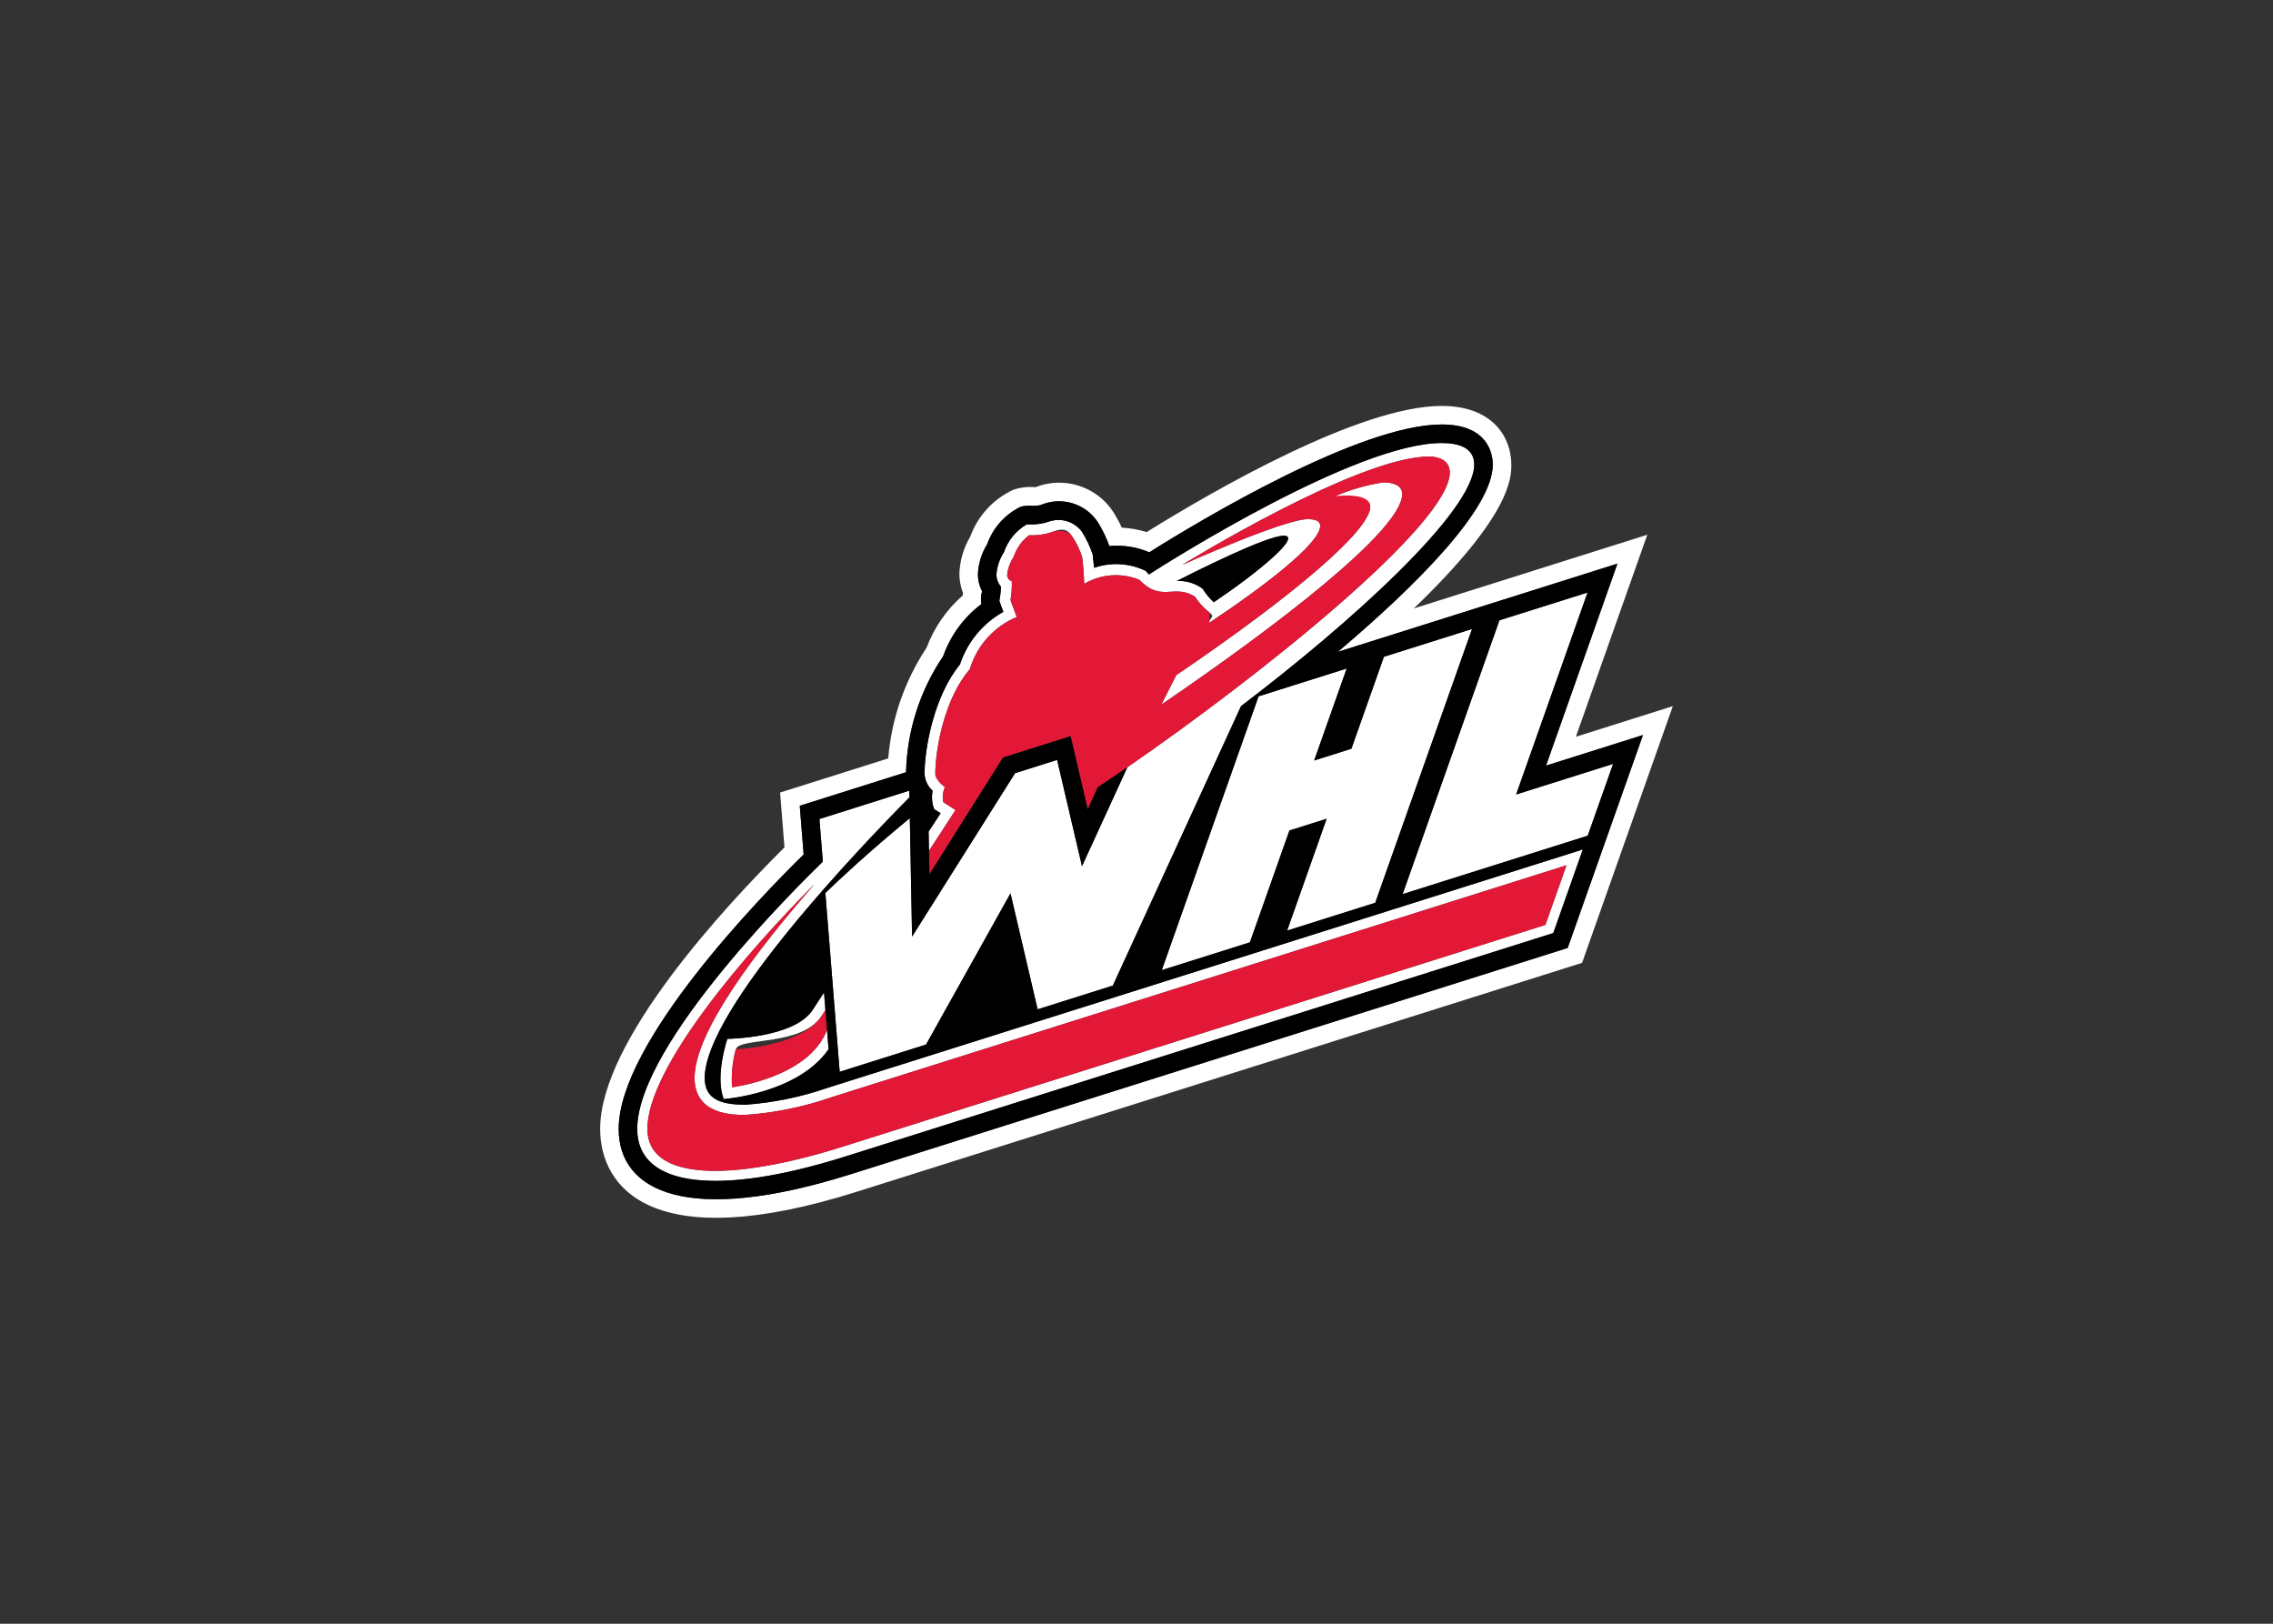 <svg clip-rule="evenodd" fill-rule="evenodd" stroke-linejoin="round" stroke-miterlimit="2" viewBox="0 0 560 400" xmlns="http://www.w3.org/2000/svg"><rect x="0" y="0" width="560" height="400" fill="#333333" stroke="none"/><g fill-rule="nonzero" transform="matrix(3.227 0 0 3.227 147.863 100)"><path d="m74.493 25.255 5.452-15.42-17.822 5.624c7.41-7.122 7.441-9.949 7.441-10.978 0-2.067-1.394-4.481-5.317-4.481-6.265 0-17.458 6.483-22.527 9.631-.614-.193-1.251-.307-1.894-.339-.192-.415-.411-.817-.655-1.204-1.274-1.954-3.773-2.746-5.941-1.883-.576-.057-1.158.013-1.705.204-1.517.707-2.693 1.989-3.266 3.562-.519.874-.806 1.865-.834 2.881.01.488.104.971.28 1.427l-.023.192c-1.237 1.079-2.186 2.45-2.762 3.987-1.672 2.524-2.679 5.431-2.926 8.449l-8.256 2.606.335 4.184c-4.583 4.551-14.072 14.781-14.072 21.496 0 4.519 4.027 9.707 19.575 4.8l55.391-17.479 6.929-19.596zm-.625 16.122-54.717 17.267c-12.418 3.917-17.736 1.362-17.736-3.451 0-6.609 10.878-17.773 14.122-20.955l-.298-3.715 8.114-2.561c.078-3.164 1.063-6.239 2.837-8.86.56-1.583 1.574-2.966 2.915-3.976-.056-.324-.038-.657.053-.974-.208-.401-.317-.847-.317-1.3.032-.81.274-1.598.702-2.287.437-1.237 1.337-2.256 2.51-2.842.559-.225 1.19.029 1.707-.209 1.536-.593 3.292-.04 4.212 1.325.37.583.673 1.207.903 1.858 1.039-.097 2.087.066 3.049.474 3.899-2.448 16.062-9.755 22.323-9.755 3.62 0 3.901 2.345 3.901 3.065 0 3.321-5.678 9.086-11.83 14.294l21.347-6.736-5.452 15.419 7.403-2.336z" fill="#fff" transform="translate(-.001 0)"/><path d="m42.876 43.071 6.728-2.123 3.019-8.538 2.842-.896-3.02 8.538 6.729-2.124 7.391-20.903-6.728 2.123-2.483 7.022-2.841.896 2.482-7.022-6.728 2.124z" fill="#fff"/><path d="m69.932 29.661 5.452-15.418-6.729 2.122-7.39 20.904 14.131-4.461 1.94-5.483z" fill="#fff"/><g transform="translate(-.001 0)"><path d="m43.979 20.553-1.132 2.246c8.645-5.886 18.388-13.301 18.388-16.074 0-.756-.89-.89-1.458-.89-1.261.197-2.492.551-3.665 1.054s2.683-.355 2.683.804c0 1.788-5.797 6.744-14.816 12.86" fill="#fff"/><path d="m18.287 50.831 6.593-2.081 6.447-11.543 2.073 8.855 5.742-1.813 9.788-21.335c8.344-6.334 17.803-14.874 17.803-18.433 0-1.377-1.336-1.65-2.486-1.65-6.5 0-20.694 8.971-22.35 10.031-.084-.083-.163-.172-.236-.266-1.233-.599-2.654-.685-3.95-.238l-.108-1.024c-.205-.613-.484-1.198-.83-1.743-.56-.743-1.528-1.061-2.418-.794-.568.204-1.173.285-1.775.238-.823.469-1.446 1.226-1.748 2.124-.335.505-.533 1.089-.576 1.693-.007.347.117.684.348.943-.015.367-.057.732-.127 1.093l.307.831c-1.572.876-2.757 2.313-3.317 4.023-1.958 2.374-2.7 6.35-2.7 8.354.028.491.25.951.617 1.279-.096.47-.054.958.12 1.405l.488.312-.916 1.407.029 1.463 2.027-3.117-.929-.593c-.088-.385-.047-.787.116-1.146.163-.358-.73-.499-.73-1.01 0-2.009.759-5.864 2.631-7.991.531-1.803 1.851-3.272 3.586-3.993l-.478-1.29c.084-.475.117-.958.099-1.44-.229-.068-.377-.293-.349-.53.06-.48.232-.94.501-1.342.207-.659.62-1.235 1.179-1.641.631.031 1.261-.067 1.853-.287.593-.22 1.043-.232 1.415.365.334.487.595 1.02.773 1.582.087.682.138 1.367.152 2.053 1.281-.758 2.846-.872 4.223-.306 1.665 1.749 2.618.284 4.224 1.273.307.471.691.888 1.136 1.233.444.345-.011.354-.043.782 3.916-2.593 8.482-6.03 8.482-7.402 0-.418-.441-.519-.948-.519-1.834 0-9.59 3.494-9.59 3.494s13.374-8.273 18.848-8.273c.857 0 1.582.356 1.582 1.22 0 3.934-14.386 15.445-24.614 22.498l-3.464 7.553-1.9-8.113-3.21 1.012-7.863 12.475-.172-9.044c-3.189 2.627-5.428 4.724-6.449 5.712zm33.909-40.924c1.428 0-2.021 2.842-5.349 5.08-.33-.308-.618-.657-.857-1.04-.568-.415-1.262-.622-1.964-.585 1.442-.737 6.854-3.455 8.17-3.455" fill="#fff"/><path d="m11.088 53.345c-1.973 0-3.104-.471-3.104-2.045 0-5.26 12.049-17.807 15.627-21.417l-.01-.514-6.861 2.164.261 3.256c-1.501 1.447-14.171 13.858-14.171 20.404 0 4.535 6.386 5.102 15.895 2.101l54.044-17.054 2.256-6.382-57.619 18.182c-2.039.712-4.163 1.151-6.318 1.305m62.687-18.279-1.608 4.55-53.675 16.938c-8.448 2.666-14.885 2.618-14.885-1.361 0-4.701 7.556-13.485 12.779-18.71-4.557 5.207-9.178 11.338-9.178 14.817 0 2.821 2.921 2.821 3.88 2.821 2.234-.155 4.437-.606 6.551-1.34z" fill="#fff"/><path d="m16.917 46.55.283-.435.059.745-.167-2.085-.864 1.327c-1.409 2.166-6.516 2.214-6.516 2.214s-.972 2.845-.275 4.6c0 0 5.654-.415 8.003-3.806l-.12-1.487c-1.378 3.667-7.25 4.386-7.25 4.386-.067-.974.029-1.953.285-2.896.257-.943 5.029-.192 6.562-2.563" fill="#fff"/><path d="m17.64 52.781c-2.115.734-4.318 1.185-6.552 1.34-.96 0-3.88 0-3.88-2.821 0-3.479 4.62-9.61 9.177-14.817-5.222 5.225-12.779 14.008-12.779 18.71 0 3.978 6.439 4.027 14.886 1.361l53.675-16.937 1.608-4.551z" fill="#e31837"/><path d="m10.07 52.01s5.872-.719 7.251-4.387l-.062-.764-.059-.744-.283.435c-1.532 2.371-6.562 2.563-6.562 2.563-.256.943-.353 1.922-.285 2.897" fill="#e31837"/><path d="m25.138 35.754 5.62-8.913 5.158-1.628 1.305 5.577.77-1.678c.724-.48 1.48-.992 2.259-1.53 10.229-7.052 24.615-18.564 24.615-22.499 0-.862-.725-1.219-1.583-1.219-5.473 0-18.848 8.273-18.848 8.273s7.758-3.495 9.591-3.495c.507 0 .948.103.948.52 0 1.372-4.566 4.809-8.482 7.401.032-.426.042-.781.042-.781-.444-.346-.828-.762-1.135-1.234-1.606-.988-2.559.477-4.224-1.271-1.377-.567-2.943-.453-4.224.305-.014-.686-.065-1.372-.151-2.053-.178-.562-.439-1.096-.773-1.582-.372-.596-1.415-.364-1.415-.364-.592.219-1.222.316-1.853.285-.559.407-.972.983-1.178 1.642-.27.402-.442.862-.502 1.343-.028.236.12.461.349.529.018.482-.015.965-.099 1.44l.477 1.29c-1.735.721-3.054 2.19-3.586 3.992-1.871 2.128-2.631 5.983-2.631 7.992 0 .51.73 1.01.73 1.01-.163.359-.203.762-.115 1.146l.929.594-2.027 3.116zm18.841-15.201c9.019-6.116 14.816-11.072 14.816-12.86 0-1.159-2.683-.804-2.683-.804 1.173-.503 2.404-.857 3.665-1.054.568 0 1.458.134 1.458.89 0 2.773-9.743 10.188-18.388 16.074z" fill="#e31837"/><path d="m72.213 27.458 5.452-15.418-21.347 6.735c6.152-5.207 11.83-10.972 11.83-14.294 0-.719-.282-3.066-3.902-3.066-6.261 0-18.424 7.308-22.322 9.756-.962-.408-2.01-.57-3.049-.473-.23-.652-.533-1.275-.903-1.859-.92-1.365-2.676-1.917-4.212-1.325-.517.239-1.149-.017-1.707.208-1.173.587-2.073 1.607-2.51 2.844-.428.688-.67 1.476-.702 2.286 0 .452.109.898.317 1.3-.09.317-.108.65-.053.975-1.341 1.009-2.355 2.392-2.915 3.975-1.774 2.621-2.759 5.697-2.838 8.861l-8.113 2.56.298 3.715c-3.245 3.183-14.122 14.347-14.122 20.956 0 4.811 5.318 7.368 17.736 3.45l54.717-17.268 5.748-16.254zm-15.217-7.414-2.482 7.022 2.841-.897 2.482-7.021 6.729-2.123-7.392 20.904-6.728 2.123 3.019-8.538-2.841.896-3.019 8.538-6.728 2.123 7.391-20.903zm-33.182 20.465 7.863-12.474 3.209-1.013 1.9 8.113 3.465-7.553c-.779.537-1.536 1.049-2.26 1.531l-.769 1.677-1.306-5.577-5.159 1.628-5.618 8.914-.034-1.793-.029-1.464.916-1.406-.488-.312c-.174-.447-.216-.935-.12-1.405-.366-.328-.588-.788-.617-1.278 0-2.005.742-5.98 2.7-8.355.56-1.71 1.745-3.147 3.317-4.022l-.306-.832c.069-.361.112-.727.126-1.094-.231-.259-.355-.596-.348-.942.044-.604.242-1.187.575-1.693.303-.898.926-1.654 1.75-2.124.601.047 1.205-.034 1.773-.237.891-.267 1.859.05 2.419.793.346.545.625 1.131.83 1.743l.108 1.024c1.296-.447 2.717-.361 3.95.238.073.094.152.183.236.268 1.655-1.062 15.851-10.034 22.349-10.034 1.152 0 2.487.274 2.487 1.651 0 3.559-9.458 12.099-17.804 18.433l-9.787 21.336-5.742 1.812-2.073-8.854-6.447 11.542-6.593 2.081-1.094-13.654c1.021-.988 3.26-3.085 6.449-5.713zm-6.374 8.601c-2.349 3.391-8.003 3.806-8.003 3.806-.697-1.755.275-4.601.275-4.601s5.107-.047 6.516-2.212l.864-1.329.166 2.085.062.764zm55.329-8.869-54.043 17.054c-9.51 3.001-15.896 2.434-15.896-2.101 0-6.548 12.67-18.959 14.172-20.405l-.262-3.255 6.861-2.166.01.516c-3.577 3.61-15.627 16.157-15.627 21.417 0 1.573 1.132 2.044 3.104 2.044 2.154-.154 4.279-.593 6.318-1.304l57.62-18.183zm-11.504-2.973 7.392-20.903 6.728-2.123-5.452 15.419 7.403-2.336-1.939 5.484z"/><path d="m45.989 13.947c.239.382.527.731.857 1.039 3.329-2.237 6.779-5.08 5.349-5.08-1.316 0-6.727 2.72-8.17 3.457.702-.038 1.397.168 1.964.584"/></g></g></svg>